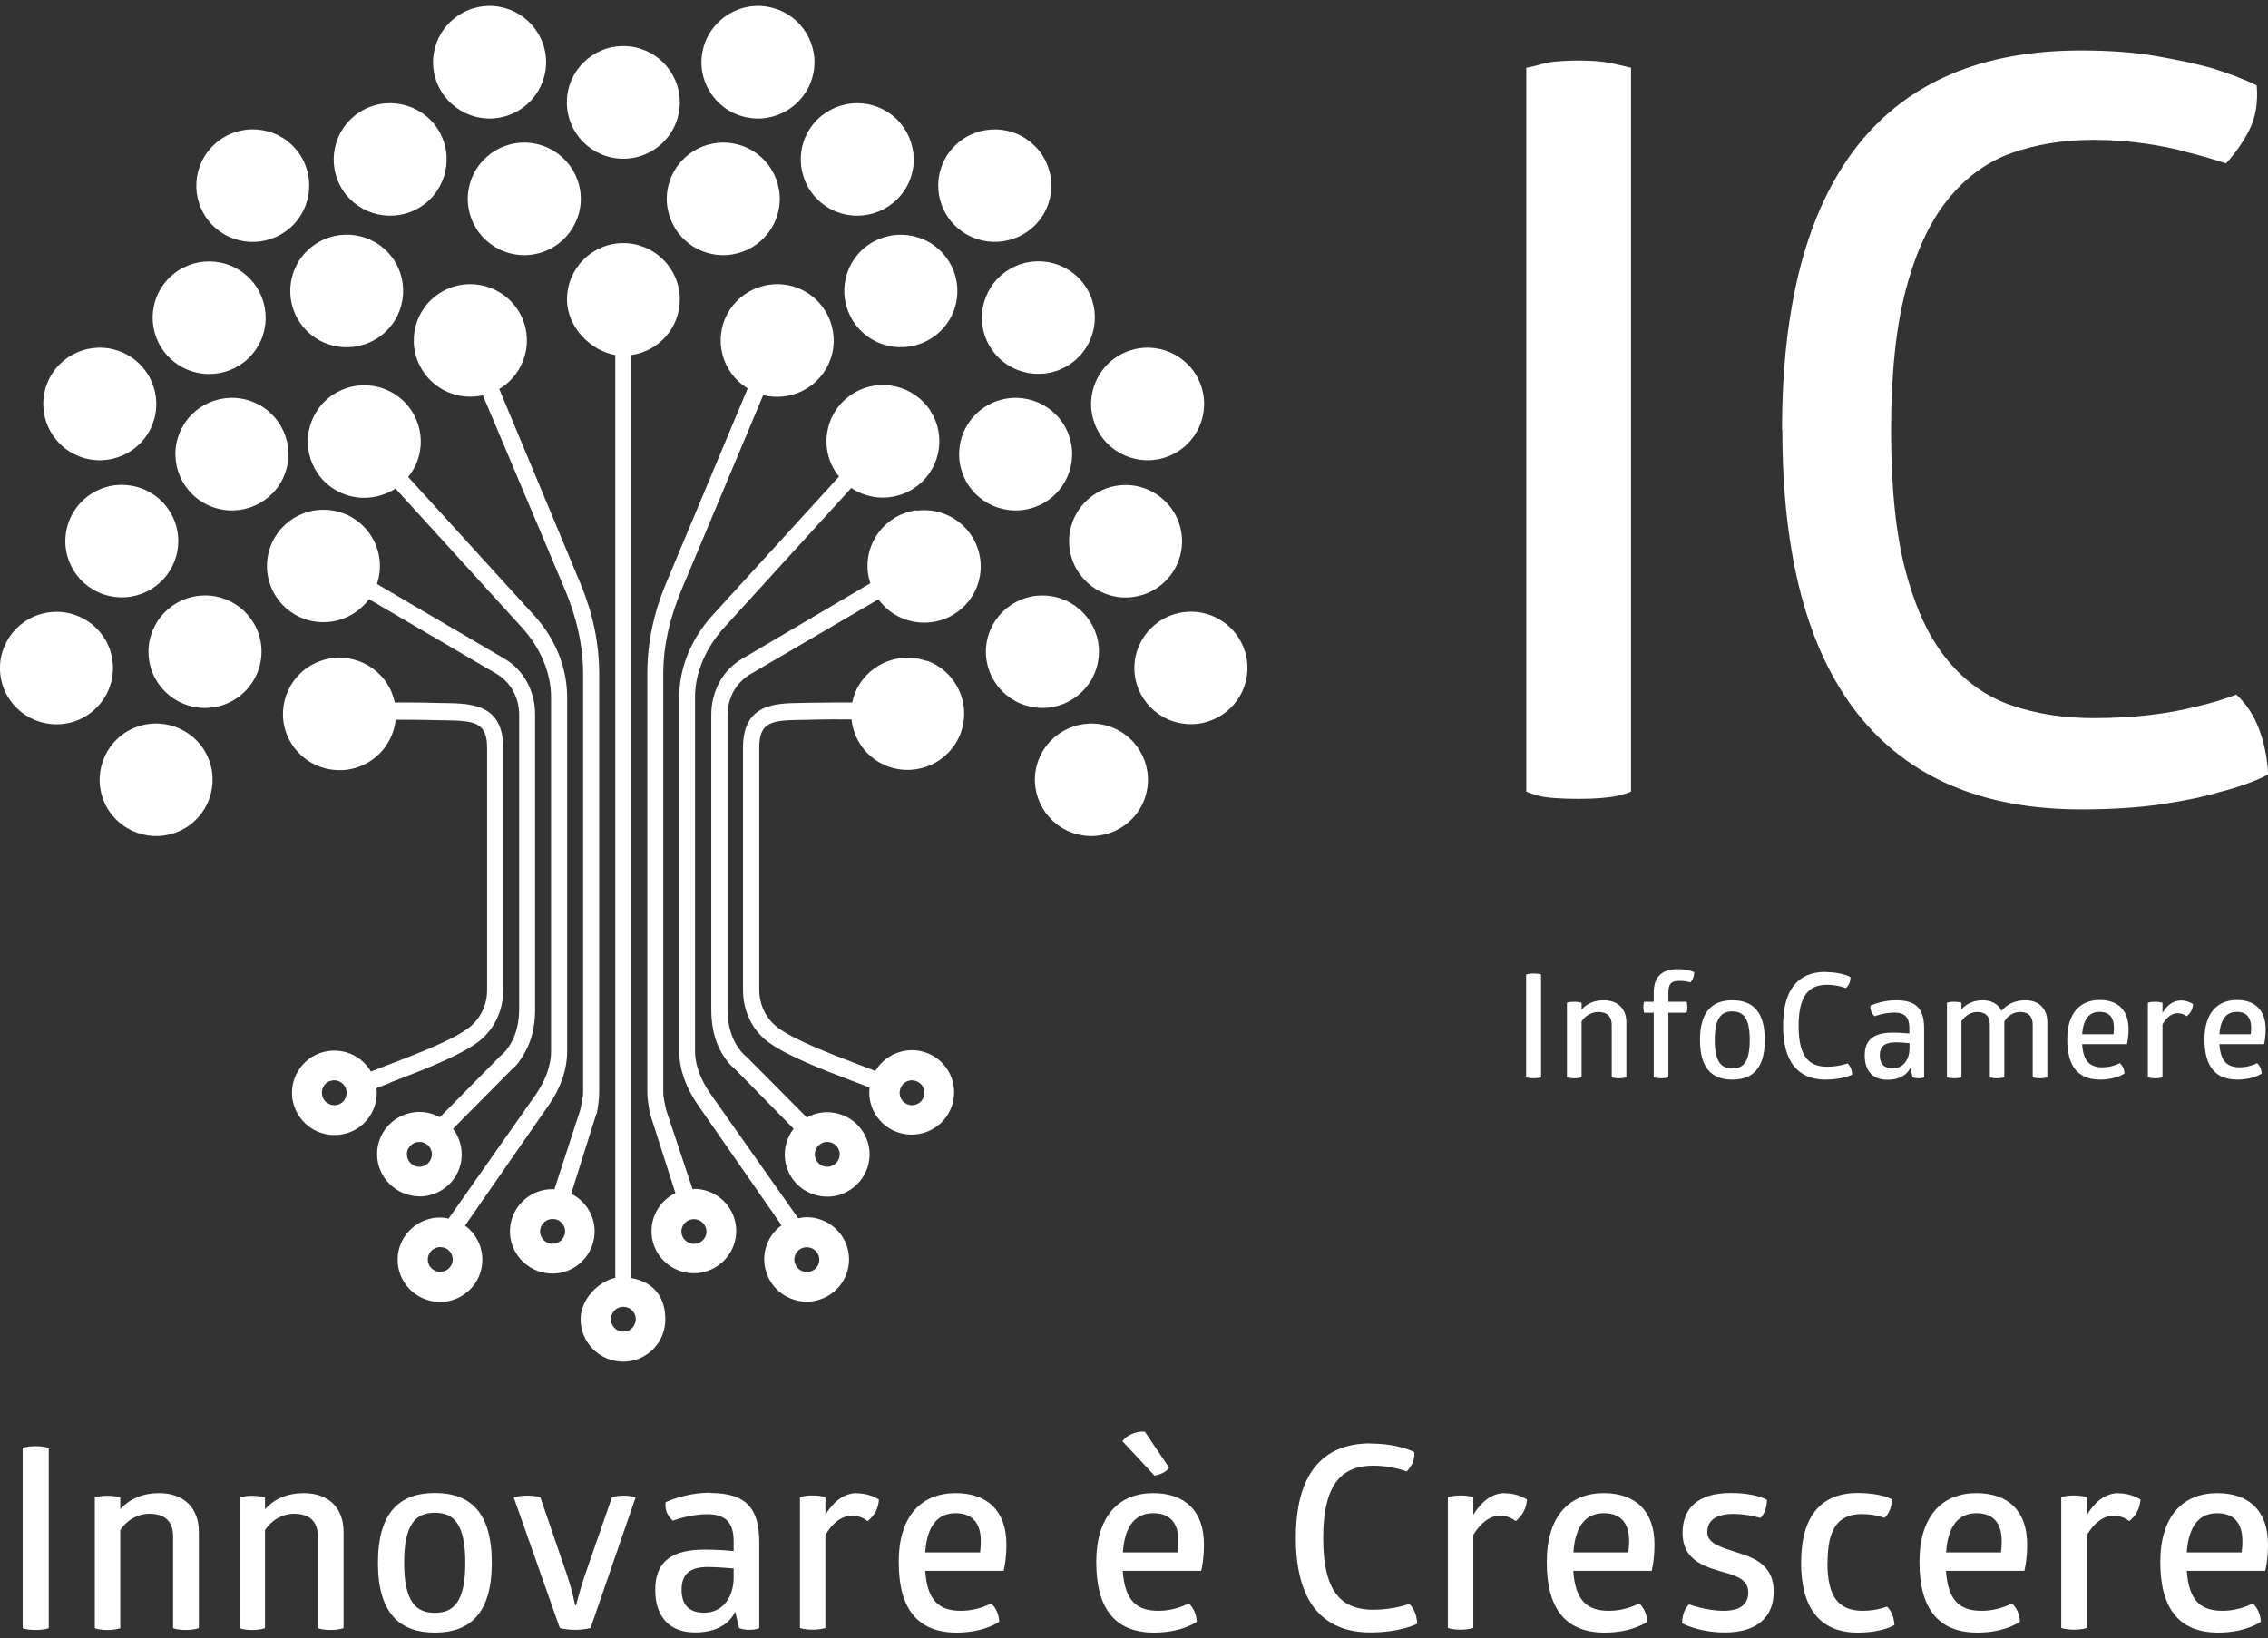 <?xml version="1.0" encoding="UTF-8"?>
<svg id="Livello_1" data-name="Livello 1" xmlns="http://www.w3.org/2000/svg" width="155" height="112" version="1.1" viewBox="0 0 155 112">
  <rect x="0" y="0" width="155" height="112" fill="#333333" stroke="none"/>
  <path d="M104.31,4.63c.28-.04.58-.11.91-.21.28-.09.63-.16,1.06-.21.42-.04.93-.07,1.54-.07s1.13.02,1.58.07c.44.05.83.12,1.16.21.37.09.68.16.91.21v49.49c-.24.09-.54.19-.91.28-.66.14-1.54.21-2.67.21-1.26,0-2.18-.07-2.74-.21-.33-.09-.61-.19-.84-.28V4.63Z" fill="#fff" stroke-width="0"/>
  <path d="M121.79,29.38c0-8.55,1.71-15.01,5.12-19.38,3.42-4.37,8.52-6.55,15.31-6.55,1.97,0,3.68.13,5.16.39,1.48.26,2.72.52,3.76.81,1.21.38,2.25.77,3.09,1.19.09,1.17-.07,2.17-.49,3.01-.42.84-.96,1.61-1.61,2.32-.84-.28-1.73-.54-2.67-.77-.8-.23-1.75-.43-2.88-.59-1.12-.16-2.29-.25-3.51-.25-2.06,0-3.93.31-5.62.91-1.68.61-3.13,1.67-4.35,3.19-1.22,1.52-2.16,3.55-2.84,6.1-.68,2.55-1.02,5.79-1.02,9.71s.34,7.15,1.02,9.67c.68,2.52,1.62,4.52,2.84,5.99,1.21,1.47,2.67,2.5,4.35,3.08,1.68.58,3.56.88,5.62.88,1.36,0,2.63-.07,3.83-.21,1.19-.14,2.24-.33,3.12-.56,1.03-.23,1.96-.51,2.81-.84.71.65,1.23,1.46,1.58,2.42.35.96.55,1.97.6,3.05-.93.47-2.03.87-3.3,1.19-1.08.33-2.41.6-4,.84-1.59.23-3.42.35-5.47.35-6.74,0-11.83-2.17-15.27-6.52-3.44-4.35-5.16-10.82-5.16-19.42" fill="#fff" stroke-width="0"/>
  <path d="M104.3,66.62s.17-.07.5-.07c.35,0,.52.07.52.07v7.02s-.18.07-.51.07c-.36,0-.51-.07-.51-.07v-7.02Z" fill="#fff" stroke-width="0"/>
  <path d="M111.15,73.64s-.17.07-.5.07-.5-.07-.5-.07v-3.58c0-.56-.29-.88-.93-.88-.44,0-.87.24-1.13.64v3.82s-.18.07-.5.07c-.35,0-.5-.07-.5-.07v-5.09s.15-.07.5-.07c.32,0,.5.07.5.07v.46c.36-.41.88-.63,1.51-.63.99,0,1.55.6,1.55,1.5v3.76h0Z" fill="#fff" stroke-width="0"/>
  <path d="M114.69,66.25c.67,0,1.1.21,1.1.21-.01.28-.09.5-.26.7,0,0-.31-.11-.77-.11-.57,0-.74.26-.74.78v.65h1.25c.03.11.05.24.05.39,0,.13-.02.25-.05.36h-1.25v4.41s-.17.07-.5.07c-.35,0-.5-.07-.5-.07v-4.41h-.66c-.02-.11-.05-.24-.05-.38,0-.15.02-.27.05-.37h.66v-.6c0-.96.4-1.63,1.67-1.63h0Z" fill="#fff" stroke-width="0"/>
  <path d="M118.39,68.38c1.38,0,2.22.75,2.22,2.71s-.85,2.71-2.22,2.71-2.21-.75-2.21-2.71.85-2.71,2.21-2.71ZM118.39,69.14c-.73,0-1.2.42-1.2,1.95s.47,1.95,1.2,1.95,1.19-.42,1.19-1.95-.46-1.95-1.19-1.95Z" fill="#fff" stroke-width="0"/>
  <path d="M124.75,66.45c1.11,0,1.71.34,1.71.34.02.33-.12.56-.3.76,0,0-.58-.23-1.28-.23-1.16,0-1.96.6-1.96,2.82s.81,2.78,1.96,2.78c.79,0,1.39-.23,1.39-.23.2.19.3.48.31.77,0,0-.65.34-1.82.34-1.91,0-2.9-1.25-2.9-3.68s.99-3.68,2.9-3.68h0Z" fill="#fff" stroke-width="0"/>
  <path d="M129.59,68.38c1.45,0,1.91.65,1.91,1.93v3.33s-.11.07-.39.07c-.25,0-.4-.07-.4-.07l-.15-.64c-.26.53-.81.81-1.57.81-.94,0-1.55-.54-1.55-1.66s.67-1.56,1.91-1.56c.45,0,.88.03,1.14.06v-.37c0-.68-.26-1.06-1.03-1.06-.7,0-1.34.25-1.34.25-.01-.01-.13-.09-.23-.3-.09-.21-.06-.41-.06-.42,0,0,.75-.37,1.74-.37h0ZM129.49,71.26c-.67,0-1.02.26-1.02.88s.33.89.87.89c.79,0,1.16-.66,1.16-1.37v-.35c-.23-.02-.63-.06-1.01-.06h0Z" fill="#fff" stroke-width="0"/>
  <path d="M138.43,68.38c.95,0,1.49.6,1.49,1.5v3.76s-.17.07-.5.07c-.35,0-.5-.07-.5-.07v-3.58c0-.56-.26-.88-.87-.88-.41,0-.81.22-1.07.64v3.82s-.17.07-.49.07c-.35,0-.5-.07-.5-.07v-3.58c0-.56-.26-.88-.87-.88-.41,0-.81.24-1.07.63v3.83s-.17.07-.49.07c-.35,0-.5-.07-.5-.07v-5.09s.15-.07.5-.07c.32,0,.49.07.49.07v.45c.35-.4.86-.62,1.44-.62s1.03.21,1.3.72c.41-.48.95-.72,1.63-.72h0Z" fill="#fff" stroke-width="0"/>
  <path d="M142.3,71.4c.08,1.18.56,1.56,1.39,1.56.71,0,1.18-.29,1.18-.29.18.16.31.42.32.71,0,0-.57.42-1.66.42-1.54,0-2.25-.94-2.25-2.75s.89-2.69,2.22-2.69c1.23,0,1.97.68,1.97,2,0,.63-.11,1.02-.11,1.02h-3.06,0ZM143.49,69.17c-.65,0-1.11.42-1.19,1.53h2.14c.01-.08.03-.24.03-.45,0-.59-.24-1.08-.98-1.08Z" fill="#fff" stroke-width="0"/>
  <path d="M149.01,68.39c.37,0,.65.11.87.25-.03.36-.17.62-.44.83-.19-.14-.39-.21-.62-.21-.39,0-.77.3-1.03.76v3.62s-.17.07-.5.07c-.35,0-.5-.07-.5-.07v-5.09s.15-.07.5-.07c.33,0,.5.07.5.07v.69c.38-.63.82-.84,1.22-.84h0Z" fill="#fff" stroke-width="0"/>
  <path d="M151.68,71.4c.08,1.18.56,1.56,1.39,1.56.71,0,1.18-.29,1.18-.29.18.16.31.42.32.71,0,0-.57.42-1.66.42-1.54,0-2.25-.94-2.25-2.75s.89-2.69,2.21-2.69c1.23,0,1.97.68,1.97,2,0,.63-.11,1.02-.11,1.02h-3.05ZM152.87,69.17c-.65,0-1.11.42-1.19,1.53h2.14c.01-.08.03-.24.03-.45,0-.59-.24-1.08-.98-1.08Z" fill="#fff" stroke-width="0"/>
  <path d="M1.55,98.98s.3-.12.87-.12c.61,0,.91.12.91.12v12.32s-.32.12-.89.12c-.63,0-.89-.12-.89-.12v-12.32h0Z" fill="#fff" stroke-width="0"/>
  <path d="M13.57,111.3s-.3.12-.87.12-.87-.12-.87-.12v-6.28c0-.97-.51-1.54-1.63-1.54-.77,0-1.53.42-1.98,1.12v6.7s-.32.12-.87.12c-.61,0-.87-.12-.87-.12v-8.93s.26-.12.87-.12c.56,0,.87.12.87.12v.8c.63-.71,1.54-1.1,2.65-1.1,1.75,0,2.72,1.06,2.72,2.64v6.6h0Z" fill="#fff" stroke-width="0"/>
  <path d="M23.46,111.3s-.3.12-.87.12-.87-.12-.87-.12v-6.28c0-.97-.51-1.54-1.63-1.54-.77,0-1.53.42-1.98,1.12v6.7s-.32.12-.87.12c-.61,0-.87-.12-.87-.12v-8.93s.26-.12.87-.12c.56,0,.87.12.87.12v.8c.63-.71,1.54-1.1,2.65-1.1,1.75,0,2.72,1.06,2.72,2.64v6.6h0Z" fill="#fff" stroke-width="0"/>
  <path d="M29.72,102.06c2.42,0,3.89,1.31,3.89,4.77s-1.49,4.77-3.89,4.77-3.89-1.31-3.89-4.77,1.49-4.77,3.89-4.77ZM29.72,103.41c-1.28,0-2.1.73-2.1,3.42s.83,3.42,2.1,3.42,2.08-.74,2.08-3.42-.8-3.42-2.08-3.42Z" fill="#fff" stroke-width="0"/>
  <path d="M38.81,107.86c.33.97.49,1.87.49,1.87h.07s.21-.85.54-1.87l1.91-5.5s.28-.12.79-.12c.54,0,.83.12.83.12l-3.08,8.93s-.44.12-1.05.12c-.65,0-1.05-.12-1.05-.12l-3.15-8.93s.33-.12.91-.12c.61,0,.91.12.91.12l1.89,5.5h0Z" fill="#fff" stroke-width="0"/>
  <path d="M48.54,102.06c2.54,0,3.35,1.13,3.35,3.39v5.84s-.19.12-.68.12c-.44,0-.7-.12-.7-.12l-.26-1.12c-.45.93-1.42,1.42-2.75,1.42-1.65,0-2.72-.96-2.72-2.92s1.18-2.74,3.36-2.74c.79,0,1.54.05,2,.1v-.65c0-1.19-.45-1.87-1.8-1.87-1.22,0-2.35.44-2.35.44-.02-.02-.23-.16-.4-.52-.16-.36-.1-.71-.1-.74,0,0,1.31-.65,3.07-.65h0ZM48.37,107.12c-1.18,0-1.79.45-1.79,1.55s.58,1.57,1.53,1.57c1.38,0,2.03-1.17,2.03-2.41v-.61c-.4-.03-1.1-.1-1.77-.1Z" fill="#fff" stroke-width="0"/>
  <path d="M58.54,102.08c.65,0,1.14.19,1.53.43-.05.63-.3,1.08-.77,1.47-.33-.25-.68-.37-1.09-.37-.68,0-1.35.52-1.8,1.32v6.35s-.3.12-.87.12c-.61,0-.87-.12-.87-.12v-8.93s.26-.12.87-.12c.58,0,.87.12.87.12v1.2c.67-1.1,1.44-1.48,2.14-1.48Z" fill="#fff" stroke-width="0"/>
  <path d="M63.23,107.37c.14,2.08.98,2.74,2.43,2.74,1.24,0,2.07-.51,2.07-.51.32.28.54.75.56,1.26,0,0-1,.74-2.91.74-2.7,0-3.96-1.66-3.96-4.82s1.56-4.71,3.89-4.71c2.15,0,3.47,1.19,3.47,3.51,0,1.1-.19,1.8-.19,1.8h-5.36ZM65.31,103.44c-1.14,0-1.95.75-2.08,2.68h3.75c.02-.14.05-.42.05-.78,0-1.03-.42-1.9-1.72-1.9Z" fill="#fff" stroke-width="0"/>
  <path d="M76.73,107.37c.14,2.08.98,2.74,2.43,2.74,1.24,0,2.07-.51,2.07-.51.32.28.54.75.56,1.26,0,0-1,.74-2.91.74-2.7,0-3.96-1.66-3.96-4.82s1.56-4.71,3.89-4.71c2.15,0,3.47,1.19,3.47,3.51,0,1.1-.19,1.8-.19,1.8h-5.36ZM76.71,98.52c.25-.4.96-.71,1.53-.65l1.66,2.46c-.21.3-.58.47-1,.54l-2.19-2.35ZM78.82,103.44c-1.14,0-1.95.75-2.08,2.68h3.75c.02-.14.05-.42.05-.78,0-1.03-.42-1.9-1.72-1.9Z" fill="#fff" stroke-width="0"/>
  <path d="M93.66,98.68c1.95,0,3,.59,3,.59.03.58-.21.97-.52,1.32,0,0-1.02-.4-2.26-.4-2.03,0-3.45,1.06-3.45,4.96s1.42,4.89,3.45,4.89c1.38,0,2.43-.4,2.43-.4.35.33.53.84.54,1.36,0,0-1.14.59-3.19.59-3.35,0-5.1-2.2-5.1-6.46s1.73-6.46,5.1-6.46Z" fill="#fff" stroke-width="0"/>
  <path d="M102.83,102.08c.65,0,1.14.19,1.53.43-.06.63-.3,1.08-.77,1.47-.33-.25-.68-.37-1.09-.37-.68,0-1.35.52-1.81,1.32v6.35s-.3.12-.87.12c-.61,0-.87-.12-.87-.12v-8.93s.26-.12.87-.12c.58,0,.87.12.87.12v1.2c.67-1.1,1.44-1.48,2.14-1.48Z" fill="#fff" stroke-width="0"/>
  <path d="M107.52,107.37c.14,2.08.98,2.74,2.43,2.74,1.24,0,2.07-.51,2.07-.51.32.28.54.75.56,1.26,0,0-1,.74-2.91.74-2.7,0-3.96-1.66-3.96-4.82s1.56-4.71,3.89-4.71c2.15,0,3.47,1.19,3.47,3.51,0,1.1-.19,1.8-.19,1.8h-5.36ZM109.61,103.44c-1.14,0-1.95.75-2.08,2.68h3.75c.02-.14.06-.42.06-.78,0-1.03-.42-1.9-1.72-1.9Z" fill="#fff" stroke-width="0"/>
  <path d="M118.29,102.06c1.72,0,2.47.47,2.47.47,0,.45-.16.96-.45,1.24,0,0-.84-.28-1.84-.28-1.19,0-1.79.44-1.79,1.26s1.1,1.06,2.21,1.43c1.14.36,2.33.91,2.33,2.62s-1.1,2.79-3.33,2.79c-1.84,0-2.93-.63-2.93-.63,0-.51.16-1,.48-1.29,0,0,1.14.44,2.36.44,1.07,0,1.68-.4,1.68-1.26,0-.96-.96-1.17-2-1.47-1.19-.35-2.49-.86-2.49-2.58s1.07-2.74,3.29-2.74h0Z" fill="#fff" stroke-width="0"/>
  <path d="M124.89,106.83c0,2.29.73,3.28,2.42,3.28.96,0,1.65-.29,1.65-.29.29.26.49.77.51,1.26,0,0-.77.52-2.52.52-2.56,0-3.86-1.66-3.86-4.77s1.3-4.77,3.86-4.77c1.68,0,2.35.44,2.35.44,0,.47-.19.96-.51,1.26,0,0-.61-.26-1.54-.26-1.68,0-2.35,1.06-2.35,3.33Z" fill="#fff" stroke-width="0"/>
  <path d="M132.99,107.37c.14,2.08.98,2.74,2.43,2.74,1.24,0,2.07-.51,2.07-.51.32.28.54.75.56,1.26,0,0-1,.74-2.91.74-2.69,0-3.96-1.66-3.96-4.82s1.56-4.71,3.89-4.71c2.15,0,3.47,1.19,3.47,3.51,0,1.1-.19,1.8-.19,1.8h-5.36,0ZM135.08,103.44c-1.14,0-1.95.75-2.08,2.68h3.75c.02-.14.05-.42.05-.78,0-1.03-.42-1.9-1.72-1.9Z" fill="#fff" stroke-width="0"/>
  <path d="M144.76,102.08c.65,0,1.14.19,1.53.43-.06.63-.3,1.08-.77,1.47-.33-.25-.68-.37-1.09-.37-.68,0-1.35.52-1.8,1.32v6.35s-.29.12-.88.12c-.61,0-.88-.12-.88-.12v-8.93s.26-.12.88-.12c.58,0,.88.12.88.12v1.2c.67-1.1,1.44-1.48,2.14-1.48Z" fill="#fff" stroke-width="0"/>
  <path d="M149.45,107.37c.14,2.08.98,2.74,2.43,2.74,1.24,0,2.07-.51,2.07-.51.32.28.54.75.56,1.26,0,0-1,.74-2.91.74-2.69,0-3.96-1.66-3.96-4.82s1.56-4.71,3.89-4.71c2.15,0,3.47,1.19,3.47,3.51,0,1.1-.19,1.8-.19,1.8h-5.36ZM151.53,103.44c-1.14,0-1.95.75-2.08,2.68h3.75c.02-.14.05-.42.05-.78,0-1.03-.42-1.9-1.72-1.9Z" fill="#fff" stroke-width="0"/>
  <path d="M62.64,34.88c-2.12.28-3.6,2.21-3.32,4.31.03.23.09.46.16.68l-8.69,5.12c-1.4.78-2.18,2.27-2.18,3.87v20.11c0,1.03.17,2.05.68,2.95.25.44.54.84.97,1.19l3.98,4.05c-.67.86-.82,2.06-.28,3.09.51.99,1.53,1.55,2.58,1.55.45,0,.91-.1,1.33-.33,1.42-.74,1.97-2.48,1.23-3.89-.52-.99-1.53-1.55-2.57-1.55-.45,0-.91.1-1.33.33-.02.01-.04.03-.05.04l-4.1-4.13-.05-.04c-.32-.26-.52-.55-.71-.87-.41-.72-.57-1.54-.57-2.36v-20.11c0-1.18.59-2.26,1.62-2.84l8.69-5.08c.8,1.11,2.18,1.75,3.64,1.56,2.12-.28,3.6-2.21,3.32-4.31-.28-2.11-2.22-3.59-4.33-3.31h0ZM55.72,78.66c.04-.13.15-.35.42-.5.13-.07.26-.1.39-.1.25,0,.59.12.76.46.22.41.05.93-.36,1.14-.13.07-.26.1-.39.1-.25,0-.58-.12-.76-.46-.14-.27-.1-.52-.05-.65h0Z" fill="#fff" stroke-width="0"/>
  <path d="M63.34,45.19c-2.01-.72-4.22.31-4.95,2.3-.07.19-.11.37-.15.55v-.02c-.82,0-1.91,0-2.93.02-.2,0-.36.01-.55.01-1.79.03-3.98.05-3.98,3.06v16.59c0,1.36.59,2.65,1.63,3.46,1.26.98,3.82,1.97,6.1,2.83.32.12.62.24.92.35-.09.71.09,1.45.55,2.06.57.76,1.44,1.16,2.33,1.16.6,0,1.21-.19,1.73-.57,1.28-.95,1.55-2.76.6-4.04-.57-.76-1.44-1.16-2.32-1.16-.6,0-1.21.19-1.73.57-.32.24-.58.53-.77.85-.29-.11-.57-.22-.88-.34-2.2-.84-4.71-1.79-5.83-2.66-.76-.59-1.22-1.54-1.22-2.53v-16.59c0-1.76.88-1.85,2.86-1.88.2,0,.4,0,.61-.01.97-.03,2.03-.03,2.83-.02v-.03c.14,1.43,1.07,2.73,2.52,3.25,2.01.72,4.22-.31,4.95-2.3.73-2-.31-4.21-2.31-4.93h-.01ZM61.81,74.02c.19-.14.38-.17.51-.17.27,0,.52.13.69.34.28.38.2.91-.17,1.19-.19.14-.38.17-.51.17-.27,0-.52-.13-.68-.34-.28-.38-.2-.91.17-1.19h0Z" fill="#fff" stroke-width="0"/>
  <path d="M42.6,10.85c2.13,0,3.86-1.72,3.86-3.85s-1.73-3.85-3.86-3.85-3.86,1.72-3.86,3.85,1.73,3.85,3.86,3.85Z" fill="#fff" stroke-width="0"/>
  <path d="M50.88,7.99c2.07.51,4.16-.76,4.67-2.82.51-2.06-.76-4.15-2.83-4.65-2.07-.51-4.16.76-4.67,2.82-.51,2.06.76,4.15,2.83,4.65Z" fill="#fff" stroke-width="0"/>
  <path d="M65.44,15.58c1.6,1.4,4.04,1.24,5.45-.35,1.41-1.6,1.25-4.03-.36-5.43-1.6-1.4-4.04-1.24-5.45.35-1.41,1.6-1.25,4.03.36,5.43Z" fill="#fff" stroke-width="0"/>
  <path d="M74.83,29.01c.77,1.98,3.01,2.96,5,2.19,1.99-.77,2.97-3,2.2-4.98-.77-1.98-3.01-2.96-5-2.19-1.99.77-2.97,3-2.2,4.98Z" fill="#fff" stroke-width="0"/>
  <path d="M81.81,41.84c-2.12-.23-4.02,1.29-4.26,3.4-.24,2.11,1.3,4.01,3.42,4.24,2.12.23,4.02-1.29,4.26-3.4.24-2.11-1.3-4.01-3.42-4.24Z" fill="#fff" stroke-width="0"/>
  <path d="M56.8,14.31c1.89.98,4.22.25,5.21-1.63.98-1.88.25-4.21-1.64-5.19-1.89-.98-4.22-.25-5.21,1.63-.98,1.88-.25,4.21,1.64,5.19Z" fill="#fff" stroke-width="0"/>
  <path d="M68.75,18.56c-1.74,1.22-2.17,3.62-.95,5.36,1.22,1.74,3.63,2.16,5.38.94,1.74-1.22,2.17-3.62.95-5.36-1.22-1.74-3.63-2.16-5.38-.94Z" fill="#fff" stroke-width="0"/>
  <path d="M77.43,40.81c2.12-.28,3.6-2.21,3.32-4.31-.28-2.11-2.22-3.59-4.33-3.31-2.12.28-3.6,2.21-3.32,4.31.28,2.11,2.22,3.59,4.33,3.31Z" fill="#fff" stroke-width="0"/>
  <path d="M75.91,49.69c-2.01-.72-4.22.31-4.95,2.3-.73,2,.31,4.21,2.31,4.93,2.01.72,4.22-.3,4.95-2.3.73-2-.31-4.21-2.31-4.93Z" fill="#fff" stroke-width="0"/>
  <path d="M34.38,7.99c2.07-.51,3.34-2.59,2.83-4.65-.51-2.06-2.6-3.33-4.67-2.82-2.07.51-3.34,2.59-2.83,4.65.51,2.06,2.6,3.33,4.67,2.82Z" fill="#fff" stroke-width="0"/>
  <path d="M19.82,15.58c1.6-1.4,1.76-3.83.36-5.43-1.41-1.6-3.84-1.75-5.45-.35-1.6,1.4-1.76,3.83-.36,5.43,1.41,1.6,3.84,1.75,5.45.35Z" fill="#fff" stroke-width="0"/>
  <path d="M5.42,31.2c1.99.77,4.23-.21,5-2.19.77-1.98-.21-4.21-2.2-4.98-1.99-.77-4.23.21-5,2.19-.77,1.98.21,4.21,2.2,4.98Z" fill="#fff" stroke-width="0"/>
  <path d="M7.7,45.25c-.23-2.11-2.14-3.64-4.26-3.4-2.12.23-3.65,2.13-3.42,4.24.23,2.11,2.14,3.63,4.26,3.4,2.12-.23,3.65-2.13,3.42-4.24Z" fill="#fff" stroke-width="0"/>
  <path d="M28.45,14.31c1.89-.98,2.62-3.31,1.64-5.19-.98-1.88-3.32-2.61-5.21-1.63-1.89.98-2.62,3.3-1.64,5.19.98,1.88,3.32,2.61,5.21,1.63Z" fill="#fff" stroke-width="0"/>
  <path d="M12.08,24.87c1.74,1.22,4.16.8,5.38-.94,1.22-1.74.8-4.14-.95-5.36-1.74-1.22-4.16-.8-5.38.94-1.22,1.74-.8,4.14.95,5.36Z" fill="#fff" stroke-width="0"/>
  <path d="M8.83,33.18c-2.12-.28-4.05,1.2-4.33,3.31-.28,2.11,1.21,4.04,3.32,4.31,2.12.28,4.05-1.2,4.33-3.31.28-2.11-1.21-4.04-3.32-4.31Z" fill="#fff" stroke-width="0"/>
  <path d="M9.35,49.69c-2.01.72-3.03,2.94-2.31,4.93.73,2,2.95,3.02,4.95,2.3,2.01-.72,3.03-2.94,2.31-4.93-.73-2-2.95-3.02-4.95-2.3Z" fill="#fff" stroke-width="0"/>
  <path d="M48.51,17.33c2.07.51,4.16-.76,4.67-2.82.51-2.06-.76-4.15-2.83-4.65-2.07-.51-4.16.76-4.67,2.82-.51,2.06.76,4.15,2.83,4.65Z" fill="#fff" stroke-width="0"/>
  <path d="M58.66,17.35c-1.41,1.6-1.25,4.03.36,5.43,1.6,1.4,4.04,1.24,5.45-.35,1.41-1.6,1.25-4.03-.36-5.43-1.6-1.4-4.04-1.24-5.45.35Z" fill="#fff" stroke-width="0"/>
  <path d="M68.01,27.46c-1.99.77-2.97,3-2.2,4.98.77,1.98,3.01,2.96,5,2.19,1.99-.77,2.97-3,2.2-4.98-.77-1.98-3.01-2.96-5-2.19Z" fill="#fff" stroke-width="0"/>
  <path d="M75.08,44.97c.24-2.11-1.3-4.01-3.42-4.24-2.12-.23-4.02,1.29-4.26,3.4-.23,2.11,1.3,4.01,3.42,4.24,2.12.23,4.02-1.29,4.26-3.4Z" fill="#fff" stroke-width="0"/>
  <path d="M34.91,9.86c-2.07.51-3.34,2.59-2.83,4.65.51,2.06,2.6,3.33,4.67,2.82,2.07-.51,3.34-2.59,2.83-4.65-.51-2.06-2.6-3.33-4.67-2.82Z" fill="#fff" stroke-width="0"/>
  <path d="M20.79,22.43c1.41,1.6,3.84,1.75,5.45.35,1.6-1.4,1.76-3.83.36-5.43-1.41-1.6-3.84-1.75-5.45-.35-1.6,1.4-1.76,3.83-.36,5.43Z" fill="#fff" stroke-width="0"/>
  <path d="M14.45,34.63c1.99.77,4.23-.21,5-2.19.77-1.98-.21-4.21-2.2-4.98-1.99-.77-4.23.21-5,2.19-.77,1.98.21,4.21,2.2,4.98Z" fill="#fff" stroke-width="0"/>
  <path d="M13.59,40.73c-2.12.23-3.65,2.13-3.42,4.24.23,2.11,2.14,3.64,4.26,3.4,2.12-.23,3.65-2.13,3.42-4.24-.23-2.11-2.14-3.64-4.26-3.4Z" fill="#fff" stroke-width="0"/>
  <path d="M26.67,74c2.27-.87,4.83-1.85,6.08-2.83,1.04-.82,1.64-2.11,1.64-3.46v-16.59c0-3-2.2-3.03-3.99-3.06-.19,0-.37,0-.57-.01-.98-.03-2.03-.03-2.85-.03-.04-.18-.08-.35-.15-.53-.73-2-2.95-3.02-4.95-2.3-2.01.72-3.03,2.94-2.31,4.93.73,2,2.95,3.02,4.95,2.3,1.43-.52,2.37-1.8,2.52-3.22.79,0,1.82,0,2.76.03.2,0,.42.01.62.01,1.97.03,2.87.11,2.87,1.88v16.59c0,.99-.47,1.94-1.23,2.53-1.12.87-3.61,1.82-5.81,2.66-.31.12-.61.23-.9.35-.19-.33-.45-.62-.77-.86-.52-.39-1.13-.57-1.73-.57-.89,0-1.76.4-2.32,1.16-.96,1.28-.69,3.08.6,4.04.52.39,1.13.57,1.73.57.89,0,1.76-.4,2.32-1.16.46-.62.63-1.35.55-2.05.31-.12.62-.24.95-.36h0ZM23.53,75.21c-.16.22-.42.34-.68.34-.13,0-.32-.03-.51-.17-.38-.28-.45-.81-.18-1.19.16-.22.41-.34.68-.34.13,0,.32.03.51.17.38.28.45.81.17,1.19Z" fill="#fff" stroke-width="0"/>
  <path d="M28.66,81.79c1.04,0,2.06-.57,2.57-1.55.54-1.02.38-2.22-.27-3.08l4.02-4.06c.43-.35.66-.75.91-1.19.51-.9.68-1.92.68-2.95v-20.11c0-1.6-.77-3.08-2.16-3.86l-8.65-5.07c.08-.23.14-.48.17-.73.28-2.11-1.21-4.04-3.32-4.31-2.12-.28-4.05,1.2-4.33,3.31-.28,2.11,1.21,4.04,3.32,4.31,1.45.19,2.81-.45,3.62-1.54l8.64,5.06c1.03.58,1.62,1.66,1.62,2.84v20.11c0,.83-.16,1.65-.57,2.36-.19.32-.41.62-.73.87l-4.13,4.18s-.03-.03-.05-.04c-.43-.22-.88-.33-1.33-.33-1.04,0-2.06.57-2.57,1.55-.74,1.41-.19,3.15,1.23,3.89.43.22.89.33,1.33.33h0ZM27.91,78.52c.17-.34.51-.46.76-.46.14,0,.27.03.39.1.42.22.58.73.36,1.14-.18.34-.51.46-.76.46-.14,0-.27-.03-.39-.1-.27-.14-.38-.37-.42-.5-.04-.13-.09-.38.05-.65h0Z" fill="#fff" stroke-width="0"/>
  <path d="M39.04,81.59l1.7-5.4.05-.08c.08-.47.16-.95.16-1.43v-28.62c0-2.11-.45-4.17-1.26-6.12l-5.57-13.35h0c1.82-1.08,2.43-3.42,1.37-5.24-1.07-1.84-3.43-2.47-5.28-1.41s-2.48,3.42-1.41,5.26c.87,1.5,2.6,2.19,4.2,1.82h0s5.64,13.36,5.64,13.36c.75,1.8,1.21,3.71,1.21,5.67v28.62c0,.4-.12.8-.19,1.19l-1.77,5.44s-.1-.01-.15-.01c-1.39,0-2.62,1.01-2.85,2.42-.26,1.57.82,3.06,2.4,3.31.16.03.31.04.46.04,1.39,0,2.62-1.01,2.85-2.42.21-1.29-.47-2.51-1.59-3.05h0ZM38.61,84.31c-.07.41-.43.71-.84.71-.04,0-.09,0-.14-.01-.3-.05-.48-.23-.56-.34-.08-.11-.2-.33-.15-.63.07-.41.43-.71.84-.71.04,0,.09,0,.14.01.31.05.48.23.56.34.08.11.2.33.15.63h0Z" fill="#fff" stroke-width="0"/>
  <path d="M47.43,81.29s-.07,0-.1,0l-1.81-5.43c-.07-.39-.19-.8-.19-1.19v-28.62c0-1.96.47-3.86,1.22-5.67l5.61-13.37h0c1.63.41,3.42-.28,4.3-1.81,1.07-1.84.43-4.19-1.41-5.26-1.85-1.06-4.21-.43-5.28,1.41-1.05,1.81-.45,4.12,1.33,5.2l-5.6,13.37c-.81,1.95-1.26,4.01-1.26,6.12v28.62c0,.48.09.96.17,1.43l1.75,5.47c-1.13.54-1.8,1.76-1.6,3.06.23,1.42,1.47,2.42,2.86,2.42.15,0,.31-.01.46-.04,1.58-.26,2.65-1.74,2.4-3.31-.23-1.42-1.46-2.42-2.85-2.42h0ZM48.12,84.68c-.08.11-.25.29-.56.34-.05,0-.09.01-.14.01-.41,0-.77-.31-.84-.71-.05-.3.07-.53.15-.63.08-.11.25-.29.56-.34.04,0,.09-.01.14-.01.41,0,.77.31.84.71.05.31-.07.53-.15.63h0Z" fill="#fff" stroke-width="0"/>
  <path d="M31.79,83.77l5.77-8.31c.73-1.06,1.2-2.31,1.2-3.6v-24.2c0-2.05-.83-4.01-2.2-5.53l-8.66-9.52h-.01c.09-.11.19-.23.26-.36,1.15-1.79.62-4.17-1.18-5.31-1.8-1.14-4.19-.62-5.33,1.18-1.14,1.79-.62,4.17,1.18,5.31,1.33.84,2.98.77,4.22-.04,0,0,0,.02,0,.02l8.66,9.52c1.18,1.31,1.96,2.99,1.96,4.74v24.2c0,1.05-.44,2.06-1.03,2.93l-5.97,8.5c-.2-.04-.39-.07-.59-.07-1.21,0-2.35.77-2.75,1.98-.5,1.51.32,3.14,1.84,3.64.3.1.61.15.91.15,1.21,0,2.35-.77,2.75-1.98.4-1.22-.05-2.52-1.04-3.24h0ZM30.9,86.36c-.14.4-.5.58-.81.58-.09,0-.18-.02-.27-.04-.45-.15-.69-.63-.54-1.07.14-.4.5-.58.81-.58.09,0,.18.02.27.04.29.1.43.31.49.42.06.12.14.36.05.65Z" fill="#fff" stroke-width="0"/>
  <path d="M43.14,87.36V24.27c1.88-.26,3.32-1.86,3.32-3.8,0-2.12-1.73-3.85-3.86-3.85s-3.85,1.72-3.85,3.85c0,1.93,1.66,3.52,3.3,3.8v63.08c-1.09.23-2.37,1.41-2.37,2.84,0,1.59,1.31,2.89,2.91,2.89s2.88-1.29,2.88-2.89c0-1.39-.68-2.54-2.32-2.82h0ZM42.6,91.03c-.47,0-.85-.38-.85-.85s.38-.85.85-.85.85.38.85.85-.38.85-.85.85Z" fill="#fff" stroke-width="0"/>
  <path d="M63.6,28.1c-1.15-1.79-3.53-2.32-5.33-1.18-1.8,1.14-2.33,3.52-1.18,5.31.08.13.16.24.26.35,0-.03-.02,0-.03.02l-8.68,9.52c-1.37,1.53-2.22,3.49-2.22,5.53v24.2c0,1.29.49,2.53,1.22,3.6l5.77,8.31c-.99.72-1.44,2.02-1.03,3.24.4,1.21,1.54,1.98,2.75,1.98.3,0,.61-.05.91-.15,1.52-.5,2.34-2.14,1.84-3.64-.4-1.21-1.53-1.98-2.74-1.98-.19,0-.39.03-.59.07l-5.99-8.5c-.6-.87-1.06-1.88-1.06-2.93v-24.2c0-1.75.8-3.44,1.98-4.74l8.67-9.52s.02-.02.03-.03c1.24.83,2.89.9,4.23.05,1.8-1.14,2.33-3.52,1.18-5.31h0ZM54.38,85.72c.06-.12.2-.33.49-.42.09-.03.18-.04.27-.04.31,0,.67.18.81.58.15.45-.09.93-.54,1.07-.09.03-.18.04-.27.04-.31,0-.67-.18-.81-.58-.1-.29-.01-.53.05-.65Z" fill="#fff" stroke-width="0"/>
</svg>